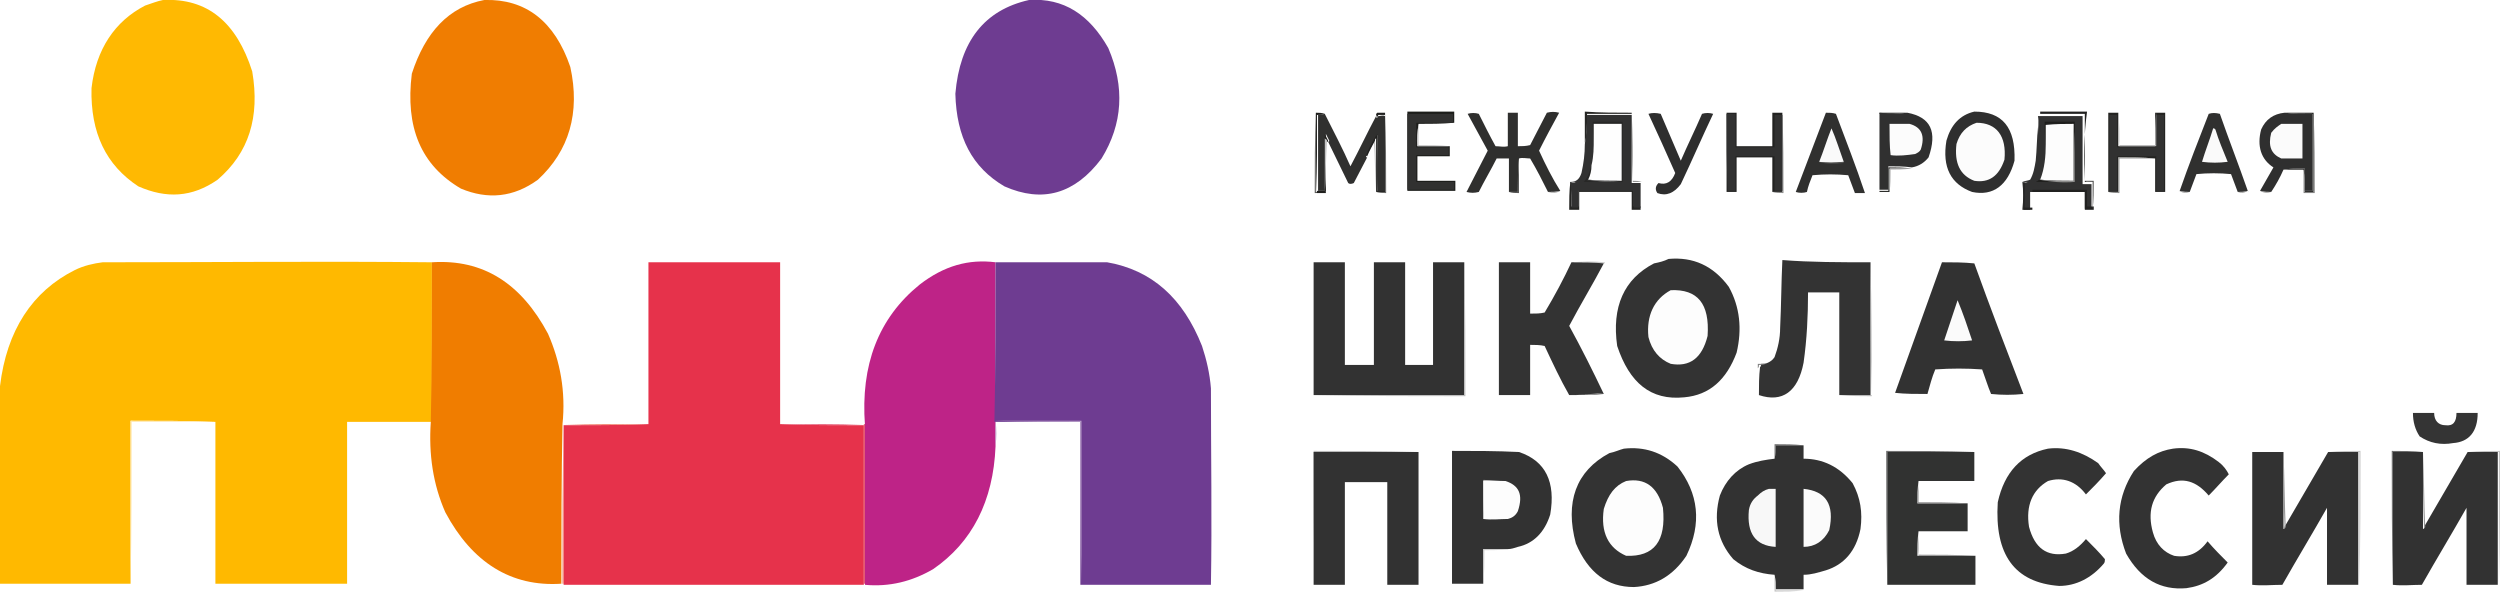 <?xml version="1.0" encoding="utf-8"?>
<!-- Generator: Adobe Illustrator 26.5.0, SVG Export Plug-In . SVG Version: 6.00 Build 0)  -->
<svg version="1.1" id="Слой_1" xmlns="http://www.w3.org/2000/svg" xmlns:xlink="http://www.w3.org/1999/xlink" x="0px" y="0px"
	 viewBox="0 0 224 53" style="enable-background:new 0 0 224 53;" xml:space="preserve">
<style type="text/css">
	.st0{fill-rule:evenodd;clip-rule:evenodd;fill:#FFB902;}
	.st1{fill-rule:evenodd;clip-rule:evenodd;fill:#F07D01;}
	.st2{fill-rule:evenodd;clip-rule:evenodd;fill:#6E3C91;}
	.st3{fill-rule:evenodd;clip-rule:evenodd;fill:#5B5B59;}
	.st4{fill-rule:evenodd;clip-rule:evenodd;fill:#1C1D1A;}
	.st5{fill-rule:evenodd;clip-rule:evenodd;fill:#252523;}
	.st6{fill-rule:evenodd;clip-rule:evenodd;fill:#8D8D8C;}
	.st7{fill-rule:evenodd;clip-rule:evenodd;fill:#222221;}
	.st8{fill-rule:evenodd;clip-rule:evenodd;fill:#8E8E8D;}
	.st9{fill-rule:evenodd;clip-rule:evenodd;fill:#232321;}
	.st10{fill-rule:evenodd;clip-rule:evenodd;fill:#1D1D1B;}
	.st11{fill-rule:evenodd;clip-rule:evenodd;fill:#848483;}
	.st12{fill-rule:evenodd;clip-rule:evenodd;fill:#2F2F2F;}
	.st13{fill-rule:evenodd;clip-rule:evenodd;fill:#30302F;}
	.st14{fill-rule:evenodd;clip-rule:evenodd;fill:#313130;}
	.st15{fill-rule:evenodd;clip-rule:evenodd;fill:#2F2F2E;}
	.st16{fill-rule:evenodd;clip-rule:evenodd;fill:#313131;}
	.st17{fill-rule:evenodd;clip-rule:evenodd;fill:#2E2E2E;}
	.st18{fill-rule:evenodd;clip-rule:evenodd;fill:#303030;}
	.st19{fill-rule:evenodd;clip-rule:evenodd;fill:#212120;}
	.st20{fill-rule:evenodd;clip-rule:evenodd;fill:#272726;}
	.st21{fill-rule:evenodd;clip-rule:evenodd;fill:#1E1E1C;}
	.st22{fill-rule:evenodd;clip-rule:evenodd;fill:#FEFEFE;}
	.st23{fill-rule:evenodd;clip-rule:evenodd;fill:#FCFCFC;}
	.st24{fill-rule:evenodd;clip-rule:evenodd;fill:#FDFDFD;}
	.st25{fill-rule:evenodd;clip-rule:evenodd;fill:#8C8C8B;}
	.st26{fill-rule:evenodd;clip-rule:evenodd;fill:#FBFBFB;}
	.st27{fill-rule:evenodd;clip-rule:evenodd;fill:#FAFAFA;}
	.st28{fill-rule:evenodd;clip-rule:evenodd;fill:#1F1F1D;}
	.st29{fill-rule:evenodd;clip-rule:evenodd;fill:#C5C5C5;}
	.st30{fill-rule:evenodd;clip-rule:evenodd;fill:#C4C4C4;}
	.st31{fill-rule:evenodd;clip-rule:evenodd;fill:#20201F;}
	.st32{fill-rule:evenodd;clip-rule:evenodd;fill:#696967;}
	.st33{fill-rule:evenodd;clip-rule:evenodd;fill:#B7B7B7;}
	.st34{fill-rule:evenodd;clip-rule:evenodd;fill:#565655;}
	.st35{fill-rule:evenodd;clip-rule:evenodd;fill:#545452;}
	.st36{fill-rule:evenodd;clip-rule:evenodd;fill:#B3B3B3;}
	.st37{fill-rule:evenodd;clip-rule:evenodd;fill:#575756;}
	.st38{fill-rule:evenodd;clip-rule:evenodd;fill:#929291;}
	.st39{fill-rule:evenodd;clip-rule:evenodd;fill:#919190;}
	.st40{fill-rule:evenodd;clip-rule:evenodd;fill:#8A8A88;}
	.st41{fill-rule:evenodd;clip-rule:evenodd;fill:#939392;}
	.st42{fill-rule:evenodd;clip-rule:evenodd;fill:#333333;}
	.st43{fill-rule:evenodd;clip-rule:evenodd;fill:#CCCCCC;}
	.st44{fill-rule:evenodd;clip-rule:evenodd;fill:#FFB900;}
	.st45{fill-rule:evenodd;clip-rule:evenodd;fill:#F07D00;}
	.st46{fill-rule:evenodd;clip-rule:evenodd;fill:#E6324B;}
	.st47{fill-rule:evenodd;clip-rule:evenodd;fill:#BE2387;}
	.st48{fill-rule:evenodd;clip-rule:evenodd;fill:#323232;}
	.st49{fill-rule:evenodd;clip-rule:evenodd;fill:#808080;}
	.st50{fill-rule:evenodd;clip-rule:evenodd;fill:#BCBCBC;}
	.st51{fill-rule:evenodd;clip-rule:evenodd;fill:#CACACA;}
	.st52{fill-rule:evenodd;clip-rule:evenodd;fill:#B5B5B5;}
	.st53{fill-rule:evenodd;clip-rule:evenodd;fill:#343434;}
	.st54{fill-rule:evenodd;clip-rule:evenodd;fill:#FFE8AD;}
	.st55{fill-rule:evenodd;clip-rule:evenodd;fill:#B89EC9;}
	.st56{fill-rule:evenodd;clip-rule:evenodd;fill:#F0755F;}
	.st57{fill-rule:evenodd;clip-rule:evenodd;fill:#E3526E;}
	.st58{fill-rule:evenodd;clip-rule:evenodd;fill:#707070;}
	.st59{fill-rule:evenodd;clip-rule:evenodd;fill:#BABABA;}
	.st60{fill-rule:evenodd;clip-rule:evenodd;fill:#747474;}
	.st61{fill-rule:evenodd;clip-rule:evenodd;fill:#313231;}
	.st62{fill-rule:evenodd;clip-rule:evenodd;fill:#979797;}
	.st63{fill-rule:evenodd;clip-rule:evenodd;fill:#C3C3C3;}
	.st64{fill-rule:evenodd;clip-rule:evenodd;fill:#6D6D6D;}
	.st65{fill-rule:evenodd;clip-rule:evenodd;fill:#F8F8F8;}
	.st66{fill-rule:evenodd;clip-rule:evenodd;fill:#8C8C8C;}
	.st67{fill-rule:evenodd;clip-rule:evenodd;fill:#CBCBCB;}
	.st68{fill-rule:evenodd;clip-rule:evenodd;fill:#C0C0C0;}
</style>
<g>
	<g>
		<path class="st0" d="M14.6,0c4-0.2,6.6,2,8,6.4c0.7,4.1-0.3,7.3-3.1,9.7c-2.3,1.6-4.6,1.7-7.1,0.6c-2.9-1.9-4.3-4.8-4.2-8.8
			c0.4-3.5,2.1-6,4.8-7.4C13.6,0.3,14.1,0.1,14.6,0z"/>
		<path class="st1" d="M43.4,0c3.7-0.1,6.3,1.9,7.7,6c0.9,4.1-0.1,7.5-2.9,10.1c-2.2,1.6-4.5,1.8-6.9,0.8c-3.6-2.1-5-5.5-4.4-10.3
			C38.1,2.9,40.2,0.6,43.4,0z"/>
		<path class="st2" d="M92.2,0c3.1-0.2,5.4,1.3,7.1,4.3c1.5,3.5,1.3,6.8-0.6,9.9c-2.4,3.2-5.3,4-8.7,2.5c-2.9-1.7-4.3-4.4-4.4-8.3
			C86,3.7,88.2,0.9,92.2,0z"/>
		<path class="st3" d="M117.9,10.1c0,2.4,0,4.7,0,7.1c0.3,0,0.6,0,0.8,0c-0.3,0.1-0.6,0.1-0.9,0.1C117.8,14.9,117.8,12.5,117.9,10.1
			z"/>
		<path class="st4" d="M127.1,11.1c-0.1,0.7-0.1,1.3-0.1,2c1,0,1.9,0,2.9,0c0,0.3,0,0.6,0,0.9c-1,0-1.9,0-2.9,0c0,0.7,0,1.5,0,2.2
			c1.1,0,2.3,0,3.4,0c0,0.3,0,0.6,0,0.9c-1.4,0-2.9,0-4.3,0c0-2.4,0-4.7,0-7.1c1.4,0,2.8,0,4.2,0c0,0.3,0,0.7,0,1
			C129.2,11.1,128.1,11.1,127.1,11.1z"/>
		<path class="st5" d="M146.2,10.1c0,2.1,0,4.1,0,6.2c0.3,0,0.6,0,0.8,0c0,0.8,0,1.7,0,2.5c-0.3,0-0.6,0-0.8,0c0-0.5,0-1,0-1.6
			c-1.6,0-3.1,0-4.7,0c0,0.5,0,1,0,1.6c-0.3,0-0.6,0-0.9,0c0-0.8,0-1.7,0.1-2.5c0.2,0,0.3,0,0.5,0c-0.1,0-0.3,0.1-0.4,0
			c0,0.7,0,1.5,0,2.2c0.2,0,0.4,0,0.6,0c0-0.5,0-1,0-1.5c1.7,0,3.3,0,5,0c0,0.5,0,1,0,1.5c0.2,0,0.4,0,0.6,0c0-0.7,0-1.5,0-2.2
			c-0.3,0-0.6,0-0.8,0c0-2,0-4,0-6.1c-1.3,0-2.7,0-4,0c0,1.1,0,2-0.2,2.6c0-0.9,0-1.8,0-2.8C143.4,10.1,144.8,10.1,146.2,10.1z"/>
		<path class="st6" d="M146.2,10.1c0.1,2,0.1,4,0.1,6.1c0.3,0,0.5,0,0.8,0.1c-0.3,0-0.6,0-0.8,0C146.2,14.2,146.2,12.2,146.2,10.1z"
			/>
		<path class="st7" d="M159.7,10.1c0,2.4,0,4.7,0,7.1c-0.3,0-0.6,0-0.9,0c0-1,0-2.1,0-3.1c-1.1,0-2.2,0-3.2,0c0,1,0,2.1,0,3.1
			c-0.3,0-0.6,0-0.9,0c0-2.4,0-4.7,0-7.1c0.3,0,0.6,0,0.9,0c0,1,0,2,0,3c1.1,0,2.2,0,3.2,0c0-1,0-2,0-3
			C159.1,10.1,159.4,10.1,159.7,10.1z"/>
		<path class="st8" d="M159.7,10.1c0.1,2.4,0.1,4.8,0.1,7.2c-0.3,0-0.7,0-1-0.1c0.3,0,0.6,0,0.9,0C159.7,14.8,159.7,12.5,159.7,10.1
			z"/>
		<path class="st4" d="M170.9,10.1c-0.8,0.1-1.6,0.1-2.5,0.1c0,2.3,0,4.6,0,6.9c0.3,0,0.5,0,0.8,0c0-0.7,0-1.4,0-2.1
			c0.7,0,1.4,0,2.1,0.1c-0.1,0-0.1,0-0.2,0c-0.6,0-1.2,0-1.8,0c0,0.7,0,1.4,0,2.1c-0.3,0-0.6,0-0.9,0c0-2.4,0-4.7,0-7.1
			C169.2,10.1,170.1,10.1,170.9,10.1z"/>
		<path class="st9" d="M189.8,10.1c0,1,0,2,0,3c1.1,0,2.2,0,3.3,0c0-1,0-2,0-3c0.3,0,0.6,0,0.9,0c0,2.4,0,4.7,0,7.1
			c-0.3,0-0.6,0-0.9,0c0-1,0-2,0-3c-1.1-0.1-2.2-0.1-3.3-0.1c0,1,0,2.1,0,3.1c-0.3,0-0.6,0-0.9,0c0-2.4,0-4.7,0-7.1
			C189.2,10.1,189.5,10.1,189.8,10.1z"/>
		<path class="st10" d="M204.7,10.1c0.9,0,1.7,0,2.6,0c0,2.4,0,4.7,0,7.1c-0.3,0-0.6,0-0.8,0c0-0.7,0-1.4-0.1-2c-0.6,0-1.2,0-1.8,0
			c0.6-0.1,1.2-0.1,1.9-0.1c0,0.7,0,1.3,0,2c0.2,0,0.5,0,0.7,0c0-2.3,0-4.6,0-6.9C206.3,10.2,205.5,10.2,204.7,10.1z"/>
		<path class="st11" d="M207.3,10.1c0.1,2.4,0.1,4.8,0.1,7.2c-0.3,0-0.7,0-1,0c0-0.7,0-1.4,0-2.1c0.1,0.7,0.1,1.3,0.1,2
			c0.3,0,0.6,0,0.8,0C207.3,14.8,207.3,12.5,207.3,10.1z"/>
		<path class="st12" d="M176.9,10c2.5,0,3.7,1.4,3.6,4.4c-0.6,2.2-1.9,3.2-3.8,2.8c-1.9-0.7-2.7-2.2-2.3-4.6
			C174.8,11.2,175.6,10.3,176.9,10z"/>
		<path class="st13" d="M118.7,10.2c0.8,1.6,1.6,3.1,2.3,4.7c0.8-1.5,1.5-3,2.3-4.5c0,0.2,0.1,0.2,0.2,0c0.2,0,0.4-0.1,0.6,0
			c0,2.3,0,4.5,0,6.8c-0.2,0-0.5,0-0.7,0c0-1.7,0-3.4,0-5.1c-0.3,0.6-0.7,1.3-1,1.9c0,0.1,0,0.1,0.1,0.1c-0.4,0.8-0.8,1.5-1.2,2.3
			c-0.2,0.1-0.4,0.1-0.5,0c-0.6-1.2-1.2-2.5-1.8-3.7c0,0,0.1,0,0.1-0.1c-0.1-0.2-0.2-0.4-0.3-0.6c0,1.7-0.1,3.4,0,5.1
			c-0.2,0-0.5,0-0.7,0c0-2.3,0-4.5,0-6.8C118.2,10.3,118.4,10.3,118.7,10.2z"/>
		<path class="st14" d="M126.1,10.2c1.4,0,2.7,0,4.1,0c0,0.3,0,0.6,0,0.8c-1.1,0-2.2,0-3.3,0c0,0.7,0,1.5,0,2.2c1,0,2,0,2.9,0
			c0,0.2,0,0.5,0,0.7c-1,0-2,0-2.9,0c0,0.8,0,1.6,0,2.4c1.1,0,2.3,0,3.4,0c0,0.2,0,0.5,0,0.7c-1.4,0-2.8,0-4.2,0
			C126.1,14.8,126.1,12.5,126.1,10.2z"/>
		<path class="st15" d="M139.8,17.1c-0.3,0.1-0.7,0.1-1.1,0.1c-0.5-1-1-2-1.6-3c-0.3,0-0.7-0.1-1,0c-0.1,1-0.1,2-0.1,3
			c-0.3,0-0.6,0-0.8,0c0-1,0-2,0-3c-0.4,0-0.7,0-1.1,0c-0.5,1-1.1,2-1.6,3c-0.4,0.1-0.7,0.1-1.1,0c0.6-1.2,1.3-2.5,1.9-3.7
			c-0.6-1.1-1.2-2.2-1.8-3.3c0.3-0.1,0.7-0.1,1,0c0.5,1,1,2,1.5,2.9c0.4,0,0.7,0.1,1.1,0c0-1,0-2,0-3c0.3,0,0.6,0,0.9,0c0,1,0,2,0,3
			c0.4,0,0.7,0,1.1-0.1c0.5-1,1-1.9,1.5-2.9c0.4-0.1,0.7-0.1,1.1,0c-0.6,1.1-1.2,2.2-1.8,3.4C138.5,14.8,139.1,16,139.8,17.1z"/>
		<path class="st16" d="M140.7,16.3c0.5,0,0.8-0.2,1-0.8c0.2-0.9,0.3-1.7,0.3-2.6c0.1-0.6,0.2-1.5,0.2-2.6c1.3,0,2.7,0,4,0
			c0,2,0,4,0,6.1c0.3,0,0.6,0,0.8,0c0,0.7,0,1.5,0,2.2c-0.2,0-0.4,0-0.6,0c0-0.5,0-1,0-1.5c-1.7,0-3.3,0-5,0c0,0.5,0,1,0,1.5
			c-0.2,0-0.4,0-0.6,0C140.8,17.9,140.8,17.1,140.7,16.3c0.2,0.1,0.3,0.1,0.5,0C141,16.3,140.8,16.3,140.7,16.3z"/>
		<path class="st17" d="M147.7,10.2c0.3-0.1,0.7-0.1,1.1,0c0.6,1.4,1.2,2.8,1.8,4.2c0.6-1.4,1.3-2.8,1.9-4.2c0.3-0.1,0.7-0.1,1,0
			c-1,2.1-1.9,4.2-2.9,6.3c-0.6,0.8-1.3,1.1-2.1,0.8c-0.2-0.3-0.2-0.6,0.1-0.9c0.7,0.2,1.2-0.1,1.5-0.9
			C149.3,13.7,148.5,11.9,147.7,10.2z"/>
		<path class="st16" d="M154.7,10.2c0.3,0,0.5,0,0.8,0c0,1,0,2,0,3c1.2,0,2.3,0,3.5,0c0-1,0-2,0-2.9c0.2,0,0.5,0,0.7,0
			c0,2.3,0,4.5,0,6.8c-0.2,0-0.5,0-0.7,0c0-1,0-2.1,0-3.1c-1.2,0-2.4,0-3.5,0c0,1,0,2.1,0,3.1c-0.2,0-0.5,0-0.7,0
			C154.7,14.8,154.7,12.5,154.7,10.2z"/>
		<path class="st13" d="M163.6,10.1c0.3,0,0.6,0,0.9,0.1c0.9,2.4,1.8,4.7,2.6,7.1c-0.3,0-0.6,0-0.9,0c-0.2-0.5-0.4-1.1-0.6-1.6
			c-1.1-0.1-2.1-0.1-3.2,0c-0.2,0.5-0.4,1-0.5,1.5c-0.3,0.1-0.7,0.1-1,0C161.8,14.8,162.7,12.5,163.6,10.1z"/>
		<path class="st18" d="M170.9,10.1c2.1,0.4,2.7,1.7,1.9,4c-0.4,0.5-0.9,0.8-1.5,0.9c-0.7-0.1-1.4-0.1-2.1-0.1c0,0.7,0,1.4,0,2.1
			c-0.3,0-0.5,0-0.8,0c0-2.3,0-4.6,0-6.9C169.3,10.2,170.1,10.2,170.9,10.1z"/>
		<path class="st16" d="M181.2,16.3c0.2-0.1,0.5-0.1,0.7-0.2c0.3-0.5,0.4-1.1,0.5-1.7c0.1-1,0.1-2,0.2-3c0,0.2,0,0.5,0,0.7
			c0-0.6,0.1-1.2,0-1.7c1.3,0,2.7,0,4,0c0,2,0,4,0,6.1c0.3,0,0.6,0,0.8,0c0,0.7,0,1.5,0,2.2c-0.2,0-0.4,0-0.6,0c0-0.5,0-1,0-1.5
			c-1.6,0-3.3,0-4.9,0c0,0.5,0,1,0,1.6c-0.2,0-0.5,0-0.7,0C181.3,17.9,181.3,17.1,181.2,16.3c0.2,0.1,0.3,0.1,0.5,0
			C181.5,16.3,181.3,16.3,181.2,16.3z"/>
		<path class="st19" d="M186.8,16.2c0.2,0.1,0.5,0.1,0.8,0.1c0,0.8,0,1.7,0,2.5c-0.3,0-0.6,0-0.8,0c0-0.5,0-1,0-1.6
			c-1.6,0-3.1,0-4.7,0c0,0.5,0,1,0,1.6c-0.3,0-0.6,0-0.8,0c0-0.8,0-1.7,0-2.5c0.2,0,0.3,0,0.5,0c-0.1,0-0.3,0.1-0.4,0
			c0,0.8,0,1.5,0,2.3c0.2,0,0.5,0,0.7,0c0-0.5,0-1,0-1.6c1.6,0,3.3,0,4.9,0c0,0.5,0,1,0,1.5c0.2,0,0.4,0,0.6,0c0-0.7,0-1.5,0-2.2
			c-0.3,0-0.6,0-0.8,0c0-2,0-4,0-6.1c-1.3,0-2.7,0-4,0c0,0.6,0,1.2,0,1.7c0-0.2-0.1-0.5,0-0.7c0-0.4,0-0.8,0-1.2c1.4,0,2.8,0,4.2,0
			C186.7,12.2,186.7,14.2,186.8,16.2z"/>
		<path class="st16" d="M189,10.3c0.2,0,0.5,0,0.7,0c0,1,0,2,0,2.9c1.2,0,2.3,0,3.5,0c0-1,0-2,0-2.9c0.2,0,0.5,0,0.7,0
			c0,2.3,0,4.5,0,6.8c-0.2,0-0.5,0-0.7,0c0-1,0-2.1,0-3.1c-1.2,0-2.3,0-3.5,0c0,1,0,2.1,0,3.1c-0.2,0-0.5,0-0.7,0
			C189,14.8,189,12.6,189,10.3z"/>
		<path class="st13" d="M201.4,17.1c-0.3,0.1-0.6,0.1-0.9,0.1c-0.2-0.5-0.4-1.1-0.6-1.6c-1-0.1-2.1-0.1-3.1,0
			c-0.2,0.5-0.4,1.1-0.6,1.6c-0.3,0-0.6,0-0.9-0.1c0.8-2.3,1.7-4.6,2.6-6.9c0.3-0.1,0.6-0.1,1,0C199.7,12.5,200.6,14.8,201.4,17.1z"
			/>
		<path class="st12" d="M204.7,10.1c0.8,0.1,1.7,0.1,2.5,0.1c0,2.3,0,4.6,0,6.9c-0.2,0-0.5,0-0.7,0c0-0.7,0-1.3,0-2
			c-0.7,0-1.3,0-1.9,0.1c-0.3,0.7-0.7,1.4-1.1,2c-0.3,0-0.7,0-1-0.1c0.4-0.7,0.8-1.4,1.2-2.1c-1.1-0.7-1.5-1.9-1.1-3.4
			C203,10.7,203.7,10.2,204.7,10.1z"/>
		<path class="st20" d="M142.6,14.8c0,0.5-0.1,0.9-0.3,1.3c0,0-0.1,0-0.1,0.1c1,0.1,2.1,0.1,3.1,0c0-1.7,0-3.4,0-5.1
			c-0.8,0-1.6,0-2.5,0c0,0.4,0,0.9,0,1.3c-0.1-0.5-0.1-1-0.1-1.5c0.9,0,1.8,0,2.7,0c0,1.8,0,3.6,0,5.4c-1.2,0-2.3,0-3.5,0
			c0.1-0.1,0.2-0.3,0.3-0.4C142.4,15.5,142.5,15.1,142.6,14.8z"/>
		<path class="st21" d="M182.7,16.1c1,0.2,2.1,0.2,3.2,0.2c0-1.7,0-3.4-0.1-5.2c-0.8,0-1.6,0-2.5,0c0,0.6,0,1.2,0,1.7
			c-0.1-0.6-0.1-1.3-0.1-1.9c0.9,0,1.8,0,2.7,0c0,1.8,0,3.6,0,5.4c-1.2,0-2.3,0-3.5,0C182.6,16.2,182.6,16.2,182.7,16.1z"/>
		<path class="st22" d="M145.3,16.2c-1,0-2,0-3-0.1c0.2-0.4,0.3-0.8,0.3-1.3c0.2-0.8,0.2-1.6,0.2-2.4c0-0.4,0-0.9,0-1.3
			c0.8,0,1.6,0,2.5,0C145.3,12.8,145.3,14.5,145.3,16.2z"/>
		<path class="st23" d="M169.3,11.1c0.6,0,1.2,0,1.8,0c1.1,0.3,1.4,1.1,1,2.3c-0.1,0.2-0.3,0.3-0.5,0.4c-0.7,0.1-1.5,0.2-2.2,0.1
			C169.3,13.1,169.3,12.1,169.3,11.1z"/>
		<path class="st23" d="M177.1,11c1.8,0,2.7,1.2,2.5,3.3c-0.5,1.5-1.4,2.1-2.7,1.9c-1.3-0.5-1.8-1.6-1.6-3.3
			C175.6,11.9,176.2,11.3,177.1,11z"/>
		<path class="st24" d="M185.8,11.1c0,1.7,0,3.4,0,5.1c-1,0-2,0-3-0.1c0.4-1,0.5-2.1,0.5-3.2c0-0.6,0-1.2,0-1.7
			C184.2,11.1,185,11.1,185.8,11.1z"/>
		<path class="st25" d="M185.8,11.1c0.1,1.7,0.1,3.4,0.1,5.2c-1.1,0.1-2.1,0-3.2-0.2c0,0,0.1,0,0.1,0c1,0.1,2,0.1,3,0.1
			C185.8,14.5,185.8,12.8,185.8,11.1z"/>
		<path class="st26" d="M204.4,11.1c0.6,0,1.3,0,1.9,0c0,1,0,2.1,0,3.1c-0.6,0-1.3,0-1.9,0c-0.9-0.4-1.2-1.1-0.9-2.3
			C203.8,11.5,204.1,11.3,204.4,11.1z"/>
		<path class="st27" d="M165.2,14.5c-0.7,0.1-1.5,0.1-2.2,0c0.4-1,0.7-2,1.1-3C164.5,12.4,164.8,13.4,165.2,14.5z"/>
		<path class="st27" d="M198.3,11.5c0.1,0,0.1,0,0.2,0.1c0.3,1,0.7,1.9,1.1,2.9c-0.8,0.1-1.5,0.1-2.3,0
			C197.6,13.5,198,12.5,198.3,11.5z"/>
		<path class="st28" d="M117.9,10.1c0.3,0,0.5,0,0.8,0.1c-0.2,0.1-0.5,0.1-0.7,0.1c0,2.3,0,4.5,0,6.8c0.2,0,0.5,0,0.7,0
			c0-1.7,0-3.4,0-5.1c0.1,0.2,0.2,0.4,0.3,0.6c0,0.1,0,0.1-0.1,0.1c0-0.1-0.1-0.1-0.1-0.2c0,1.6-0.1,3.2,0,4.8c-0.3,0-0.6,0-0.8,0
			C117.9,14.8,117.9,12.5,117.9,10.1z"/>
		<path class="st29" d="M123.3,17.2c-0.1-1.5-0.1-3.1-0.2-4.6c0-0.1,0.1-0.1,0.1-0.2C123.3,14,123.3,15.6,123.3,17.2z"/>
		<path class="st30" d="M118.9,12.6c-0.1,1.5-0.1,3.1-0.2,4.6c0-1.6,0-3.2,0-4.8C118.8,12.5,118.9,12.5,118.9,12.6z"/>
		<path class="st31" d="M124.1,10.1c0,2.4,0,4.7,0,7.1c-0.3,0-0.6,0-0.8,0c0-1.6,0-3.2,0-4.8c-0.1,0-0.1,0.1-0.1,0.2
			c-0.2,0.4-0.5,0.9-0.7,1.4c0,0-0.1,0-0.1-0.1c0.3-0.7,0.6-1.3,1-1.9c0,1.7,0.1,3.4,0,5.1c0.2,0,0.5,0,0.7,0c0-2.3,0-4.5,0-6.8
			c-0.2,0-0.4,0-0.6,0c-0.1,0.2-0.1,0.3-0.2,0c0-0.1,0-0.1,0.1-0.2C123.6,10.1,123.9,10.1,124.1,10.1z"/>
		<path class="st32" d="M124.1,10.1c0.1,2.4,0.1,4.8,0.1,7.2c-0.3,0-0.6,0-0.9-0.1c0.3,0,0.6,0,0.8,0
			C124.1,14.8,124.1,12.5,124.1,10.1z"/>
		<path class="st29" d="M127.1,11.1c0,0.6,0,1.3,0,1.9c1,0,1.9,0,2.8,0.1c-1,0-2,0-2.9,0C126.9,12.5,127,11.8,127.1,11.1z"/>
		<path class="st33" d="M189.8,10.1c0.1,1,0.1,1.9,0.1,2.9c1.1,0,2.1,0,3.2,0c0-1,0-2,0.1-2.9c0,1,0,2,0,3c-1.1,0-2.2,0-3.3,0
			C189.8,12.2,189.8,11.1,189.8,10.1z"/>
		<path class="st34" d="M136.1,14.2c0,1,0,2.1,0,3.1c-0.3,0-0.6,0-0.9-0.1c0.3,0,0.6,0,0.8,0C136,16.2,136,15.2,136.1,14.2z"/>
		<path class="st8" d="M193.1,14.2c-1.1,0-2.2,0-3.2,0c0,1,0,2.1,0,3.1c-0.3,0-0.7,0-1-0.1c0.3,0,0.6,0,0.9,0c0-1,0-2.1,0-3.1
			C190.9,14.1,192,14.1,193.1,14.2z"/>
		<path class="st35" d="M162.9,14.5c0.7,0.1,1.5,0.1,2.2,0c0,0,0.1,0,0.1,0.1C164.4,14.7,163.6,14.7,162.9,14.5
			C162.9,14.5,162.9,14.5,162.9,14.5z"/>
		<path class="st36" d="M171.2,15.1c-0.6,0.1-1.2,0.1-1.8,0.1c0,0.7,0,1.4-0.1,2c0-0.7,0-1.4,0-2.1
			C169.9,15.1,170.6,15.1,171.2,15.1z"/>
		<path class="st25" d="M142.3,16.1c1,0.1,2,0.1,3,0.1C144.3,16.3,143.3,16.3,142.3,16.1C142.2,16.1,142.3,16.1,142.3,16.1z"/>
		<path class="st37" d="M186.8,16.2c0.3,0,0.6,0,0.8,0c0,0.9,0,1.7-0.1,2.6c0-0.8,0-1.7,0-2.5C187.3,16.3,187,16.3,186.8,16.2z"/>
		<path class="st38" d="M139.8,17.1C139.8,17.1,139.8,17.2,139.8,17.1c-0.3,0.2-0.7,0.2-1.1,0.1C139.1,17.2,139.4,17.2,139.8,17.1z"
			/>
		<path class="st39" d="M195.3,17.1c0.3,0.1,0.6,0.1,0.9,0.1C195.9,17.3,195.5,17.3,195.3,17.1C195.2,17.2,195.2,17.1,195.3,17.1z"
			/>
		<path class="st40" d="M201.4,17.1C201.5,17.1,201.5,17.2,201.4,17.1c-0.3,0.2-0.6,0.2-0.9,0.1C200.8,17.2,201.1,17.2,201.4,17.1z"
			/>
		<path class="st41" d="M202.5,17.1c0.3,0.1,0.7,0.1,1,0.1C203.2,17.3,202.8,17.3,202.5,17.1C202.4,17.2,202.5,17.1,202.5,17.1z"/>
		<path class="st42" d="M149.5,23.2c2.2-0.2,4,0.6,5.4,2.5c1,1.8,1.2,3.8,0.7,5.9c-0.9,2.4-2.4,3.8-4.7,4c-3,0.3-4.9-1.3-6-4.6
			c-0.5-3.5,0.6-6,3.3-7.4C148.7,23.5,149.1,23.4,149.5,23.2z"/>
		<path class="st43" d="M140.8,23.5c1-0.1,2-0.1,3,0c0,0.1,0,0.1-0.1,0.1C142.8,23.5,141.8,23.4,140.8,23.5z"/>
		<path class="st44" d="M38.7,23.5c0,4.8,0,9.6,0,14.3c-2.5,0-5.1,0-7.6,0c0,4.8,0,9.7,0,14.5c-3.9,0-7.9,0-11.8,0
			c0-4.8,0-9.7,0-14.5c-2.5-0.1-5.1-0.1-7.6-0.1c0,4.9,0,9.7,0,14.6c-3.9,0-7.8,0-11.7,0c0-5.9,0-11.8,0-17.7
			c0.6-5,2.9-8.5,6.7-10.4c0.8-0.4,1.7-0.6,2.5-0.7C19.1,23.5,28.9,23.4,38.7,23.5z"/>
		<path class="st45" d="M38.7,23.5c4.6-0.3,8,1.9,10.4,6.4c1.1,2.5,1.6,5.2,1.3,8.1c-0.1,4.8-0.1,9.6-0.1,14.3
			c-4.5,0.3-8-1.9-10.4-6.4c-1.1-2.5-1.5-5.2-1.3-8.1C38.7,33,38.7,28.2,38.7,23.5z"/>
		<path class="st46" d="M69.9,38c2.5,0.1,5,0.1,7.5,0.1c0,4.8,0,9.5,0,14.3c-9,0-18,0-26.9,0c0-4.8,0-9.5,0-14.3
			c2.6,0,5.1,0,7.6-0.1c0-4.8,0-9.7,0-14.5c3.9,0,7.9,0,11.8,0C69.9,28.3,69.9,33.2,69.9,38z"/>
		<path class="st47" d="M89.2,23.5c0,4.8,0,9.5,0,14.3c0,0.7,0,1.5,0,2.2c-0.2,4.9-2.1,8.6-5.6,11c-1.9,1.1-3.9,1.6-6.1,1.4
			c0-4.8,0-9.6,0-14.3c-0.4-5.4,1.2-9.6,4.9-12.6C84.6,23.8,86.8,23.2,89.2,23.5z"/>
		<path class="st2" d="M89.2,23.5c3.3,0,6.7,0,10,0c4,0.7,6.8,3.2,8.5,7.5c0.4,1.2,0.7,2.5,0.8,3.8c0,5.9,0.1,11.7,0,17.6
			c-3.9,0-7.8,0-11.7,0c0-4.9,0-9.8,0-14.6c-2.6,0-5.1,0-7.7,0C89.2,33,89.2,28.2,89.2,23.5z"/>
		<path class="st48" d="M131.2,23.5c0,4,0,7.9,0,11.9c-4.5,0-9,0-13.5,0c0-4,0-7.9,0-11.9c0.9,0,1.8,0,2.8,0c0,3.1,0,6.1,0,9.2
			c0.9,0,1.7,0,2.6,0c0-3.1,0-6.1,0-9.2c0.9,0,1.8,0,2.8,0c0,3.1,0,6.1,0,9.2c0.8,0,1.7,0,2.5,0c0-3.1,0-6.1,0-9.2
			C129.4,23.5,130.3,23.5,131.2,23.5z"/>
		<path class="st42" d="M140.8,23.5c1,0,2,0,2.9,0.1c-1,1.9-2.1,3.7-3.1,5.6c1.1,2,2.1,4,3.1,6.1c-1,0.1-2,0.1-3.1,0.1
			c-0.8-1.4-1.5-2.9-2.2-4.4c-0.4-0.1-0.9-0.1-1.3-0.1c0,1.5,0,3,0,4.5c-0.9,0-1.9,0-2.8,0c0-4,0-7.9,0-11.9c1,0,1.9,0,2.8,0
			c0,1.5,0,3.1,0,4.6c0.5,0,0.9,0,1.3-0.1C139.3,26.5,140.1,25,140.8,23.5z"/>
		<path class="st42" d="M167.6,23.5c0,4,0,7.9,0,11.9c-0.9,0-1.8,0-2.8,0c0-3.1,0-6.1,0-9.2c-0.9,0-1.9,0-2.8,0
			c0,2.1-0.1,4.2-0.4,6.3c-0.5,2.6-1.9,3.6-4,2.9c0-0.8,0-1.7,0.1-2.5c0.1-0.1,0.1-0.2,0.1-0.3c0.2,0,0.4,0,0.6-0.1
			c0.2-0.1,0.4-0.2,0.6-0.5c0.3-0.8,0.5-1.7,0.5-2.6c0.1-2,0.1-4,0.2-6.1C162.2,23.5,164.9,23.5,167.6,23.5z"/>
		<path class="st48" d="M174,23.5c1,0,1.9,0,2.9,0.1c1.4,3.9,2.9,7.8,4.4,11.7c-1,0.1-1.9,0.1-2.9,0c-0.3-0.7-0.5-1.4-0.8-2.2
			c-1.4-0.1-2.8-0.1-4.2,0c-0.3,0.7-0.5,1.5-0.7,2.2c-1,0-2,0-2.9-0.1C171.2,31.3,172.6,27.4,174,23.5z"/>
		<path class="st24" d="M149.7,26c2.4-0.1,3.5,1.2,3.3,4.1c-0.5,2-1.6,2.8-3.3,2.5c-1-0.4-1.7-1.2-2-2.4
			C147.5,28.3,148.2,26.8,149.7,26z"/>
		<path class="st26" d="M175.4,26.9c0.5,1.2,0.9,2.4,1.3,3.6c-0.8,0.1-1.7,0.1-2.5,0C174.6,29.3,175,28.1,175.4,26.9z"/>
		<path class="st49" d="M158.2,32.6c-0.2,0.1-0.4,0.1-0.6,0.1c0,0.1,0,0.2-0.1,0.3c0-0.1,0-0.2,0-0.4
			C157.8,32.6,158,32.6,158.2,32.6z"/>
		<path class="st50" d="M131.2,23.5c0.1,4,0.1,8,0.1,12c-4.5,0-9,0-13.6-0.1c4.5,0,9,0,13.5,0C131.2,31.4,131.2,27.4,131.2,23.5z"/>
		<path class="st51" d="M143.8,35.2C143.8,35.2,143.8,35.3,143.8,35.2c-1,0.2-2,0.2-3.1,0.1C141.7,35.4,142.7,35.3,143.8,35.2z"/>
		<path class="st52" d="M167.6,23.5c0.1,4,0.1,8,0.1,12c-1,0-1.9,0-2.8-0.1c0.9,0,1.8,0,2.8,0C167.6,31.4,167.6,27.4,167.6,23.5z"/>
		<path class="st53" d="M216.2,37c0.6,0,1.3,0,1.9,0c0,0.7,0.4,1.1,1,1.1c0.7,0.1,1-0.3,1-1.1c0.6,0,1.3,0,1.9,0
			c0,1.7-0.8,2.6-2.2,2.7c-1.1,0.2-2.1,0-3-0.6C216.4,38.5,216.2,37.8,216.2,37z"/>
		<path class="st54" d="M19.3,37.8c-2.5,0-5,0-7.5,0c0,4.9,0,9.7-0.1,14.5c0-4.9,0-9.7,0-14.6C14.3,37.7,16.8,37.7,19.3,37.8z"/>
		<path class="st55" d="M89.2,37.7c2.6,0,5.1,0,7.7,0c0,4.9,0,9.7,0,14.6c-0.1-4.8-0.1-9.7-0.1-14.5C94.4,37.8,91.8,37.8,89.2,37.7
			c0.1,0.8,0.1,1.5,0,2.2C89.2,39.2,89.2,38.5,89.2,37.7z"/>
		<path class="st56" d="M50.5,38c2.5,0,5.1,0,7.6,0C55.6,38.1,53.1,38.1,50.5,38c0,4.8,0,9.6,0,14.3c0,0-0.1,0-0.1,0
			C50.4,47.5,50.4,42.8,50.5,38z"/>
		<path class="st57" d="M69.9,38c2.5,0,5.1,0,7.6,0c0,4.8,0,9.6,0,14.3c0,0-0.1,0-0.1,0c0-4.8,0-9.5,0-14.3
			C74.9,38.1,72.4,38.1,69.9,38z"/>
		<path class="st58" d="M161.6,39.9c-0.8,0-1.7,0-2.5,0c0,0.4,0,0.8-0.1,1.2c0-0.4,0-0.9,0-1.3C159.9,39.8,160.8,39.8,161.6,39.9z"
			/>
		<path class="st48" d="M161.6,39.9c0,0.4,0,0.8,0,1.2c1.7,0,3.2,0.7,4.4,2.2c0.7,1.3,0.9,2.6,0.7,4.1c-0.4,2-1.5,3.2-3.1,3.7
			c-0.7,0.2-1.3,0.4-2,0.4c0,0.4,0,0.9,0,1.3c-0.8,0-1.7,0-2.5,0c0-0.4,0-0.9-0.1-1.3c-1.4-0.1-2.6-0.5-3.7-1.4
			c-1.4-1.6-1.8-3.5-1.2-5.7c0.5-1.3,1.4-2.3,2.6-2.8c0.8-0.3,1.5-0.4,2.3-0.5c0.1-0.4,0.1-0.8,0.1-1.2
			C159.9,39.9,160.8,39.9,161.6,39.9z"/>
		<path class="st42" d="M145.5,40.2c1.8-0.2,3.4,0.3,4.8,1.6c1.9,2.4,2.2,5.1,0.8,8c-1.2,1.8-2.8,2.7-4.7,2.8
			c-2.4,0-4.1-1.3-5.2-3.9c-1-3.7,0-6.5,3-8.1C144.7,40.5,145.1,40.3,145.5,40.2z"/>
		<path class="st42" d="M183.5,40.2c1.6-0.2,3.1,0.3,4.5,1.3c0.2,0.3,0.5,0.6,0.7,0.9c-0.6,0.7-1.2,1.3-1.8,1.9
			c-0.9-1.2-2.1-1.6-3.4-1.2c-1.4,0.8-2,2.2-1.7,4.1c0.5,1.9,1.6,2.7,3.3,2.4c0.7-0.2,1.3-0.7,1.8-1.3c0.6,0.6,1.2,1.2,1.7,1.8
			c0,0.1,0,0.3-0.1,0.4c-1.1,1.3-2.5,2-4,2c-4-0.3-5.8-2.8-5.5-7.5C179.6,42.3,181.1,40.7,183.5,40.2z"/>
		<path class="st42" d="M194.7,40.2c1.5-0.2,2.8,0.2,4.1,1.2c0.4,0.3,0.7,0.7,0.9,1.1c-0.6,0.6-1.2,1.3-1.8,1.9
			c-1.1-1.3-2.3-1.7-3.8-1c-1.3,1.1-1.7,2.5-1.2,4.3c0.3,1.1,1,1.8,1.9,2.1c1.2,0.2,2.2-0.2,3-1.3c0.6,0.7,1.2,1.3,1.8,1.9
			c-1,1.4-2.2,2.1-3.7,2.3c-2.3,0.2-4.1-0.8-5.4-3.1c-1-2.6-0.8-5.1,0.7-7.4C192.3,41,193.4,40.4,194.7,40.2z"/>
		<path class="st59" d="M127.1,40.5c-3.1,0-6.2,0-9.3,0c0,4,0,7.9,0,11.9c-0.1-4-0.1-8-0.1-12C120.8,40.4,123.9,40.4,127.1,40.5z"/>
		<path class="st48" d="M127.1,40.5c0,4,0,7.9,0,11.9c-0.9,0-1.8,0-2.8,0c0-3.1,0-6.1,0-9.2c-1.3,0-2.5,0-3.8,0c0,3.1,0,6.1,0,9.2
			c-0.9,0-1.8,0-2.8,0c0-4,0-7.9,0-11.9C120.8,40.5,123.9,40.5,127.1,40.5z"/>
		<path class="st48" d="M135.1,49.2c-0.7,0-1.4,0-2.2,0c0,1,0,2.1,0,3.1c-0.9,0-1.8,0-2.8,0c0-4,0-7.9,0-11.9c2,0,4,0,6,0.1
			c2.4,0.8,3.3,2.7,2.8,5.6c-0.5,1.6-1.5,2.6-2.9,2.9C135.7,49.1,135.4,49.2,135.1,49.2z"/>
		<path class="st60" d="M176.9,40.5c-2.6,0-5.2,0-7.8,0c0,4,0,7.9,0,11.9c-0.1-4-0.1-8-0.1-12C171.7,40.4,174.3,40.4,176.9,40.5z"/>
		<path class="st61" d="M176.9,40.5c0,0.9,0,1.7,0,2.6c-1.7,0-3.3,0-5,0c-0.1,0.7-0.1,1.3-0.1,2c1.5,0,3,0,4.5,0c0,0.8,0,1.7,0,2.5
			c-1.5,0-2.9,0-4.4,0c-0.1,0.7-0.1,1.5-0.1,2.2c1.7,0,3.5,0,5.2,0c0,0.9,0,1.7,0,2.6c-2.6,0-5.3,0-7.9,0c0-4,0-7.9,0-11.9
			C171.8,40.5,174.4,40.5,176.9,40.5z"/>
		<path class="st48" d="M204.6,40.5c0,2.3,0,4.6,0,6.9c0.1,0,0.1-0.1,0.1-0.2c1.3-2.2,2.6-4.5,3.9-6.7c0.9,0,1.8,0,2.7,0
			c0,4,0,7.9,0,11.9c-0.9,0-1.8,0-2.8,0c0-2.3,0-4.6,0-6.9c-1.3,2.3-2.7,4.6-4,6.9c-0.9,0-1.8,0.1-2.7,0c0-4,0-7.9,0-11.9
			C202.7,40.5,203.7,40.5,204.6,40.5z"/>
		<path class="st62" d="M204.6,40.5c0.1,2.2,0.1,4.5,0.2,6.7c0,0.1-0.1,0.1-0.1,0.2C204.6,45.1,204.6,42.8,204.6,40.5z"/>
		<path class="st63" d="M208.7,40.5c0.9-0.1,1.8-0.1,2.8-0.1c0,4,0,8-0.1,12c0-4,0-7.9,0-11.9C210.5,40.5,209.6,40.5,208.7,40.5z"/>
		<path class="st64" d="M217.1,40.5c-0.9,0-1.8,0-2.7,0c0,4,0,7.9,0,11.9c-0.1-4-0.1-8-0.1-12C215.3,40.4,216.2,40.4,217.1,40.5z"/>
		<path class="st48" d="M217.1,40.5c0,2.3,0,4.6,0,6.9c0.1,0,0.1-0.1,0.1-0.2c1.3-2.2,2.6-4.5,3.9-6.7c0.9,0,1.8,0,2.7,0
			c0,4,0,7.9,0,11.9c-0.9,0-1.8,0-2.8,0c0-2.3,0-4.6,0-6.9c-1.3,2.3-2.7,4.6-4,6.9c-0.9,0-1.7,0.1-2.6,0c0-4,0-7.9,0-11.9
			C215.3,40.5,216.2,40.5,217.1,40.5z"/>
		<path class="st62" d="M217.1,40.5c0.1,2.2,0.1,4.5,0.2,6.7c0,0.1-0.1,0.1-0.1,0.2C217.1,45.1,217.1,42.8,217.1,40.5z"/>
		<path class="st63" d="M221.2,40.5c0.9-0.1,1.8-0.1,2.8-0.1c0,4,0,8-0.1,12c0-4,0-7.9,0-11.9C223,40.5,222.1,40.5,221.2,40.5z"/>
		<path class="st24" d="M145.7,43.1c1.7-0.3,2.8,0.5,3.3,2.4c0.3,3-0.8,4.4-3.3,4.3c-1.6-0.7-2.3-2.1-2-4.2
			C144.1,44.3,144.7,43.5,145.7,43.1z"/>
		<path class="st59" d="M134.9,43.1c-0.6,0-1.3,0-1.9,0c0,1.1,0,2.3,0,3.4c-0.1-1.1-0.1-2.3-0.1-3.5C133.6,43,134.3,43.1,134.9,43.1
			z"/>
		<path class="st24" d="M134.9,43.1c1.2,0.4,1.6,1.2,1.1,2.7c-0.2,0.4-0.5,0.6-0.9,0.7c-0.7,0-1.4,0.1-2.2,0c0-1.1,0-2.3,0-3.4
			C133.6,43.1,134.3,43.1,134.9,43.1z"/>
		<path class="st65" d="M158.5,43.8c0.2,0,0.4,0,0.6,0c0,1.7,0,3.4,0,5.2c-1.8-0.1-2.6-1.2-2.4-3.3c0.1-0.6,0.4-1,0.8-1.3
			C157.8,44.1,158.1,43.9,158.5,43.8z"/>
		<path class="st26" d="M161.6,43.8c2,0.2,2.8,1.4,2.3,3.7c-0.5,1-1.3,1.5-2.3,1.5C161.6,47.2,161.6,45.5,161.6,43.8z"/>
		<path class="st66" d="M171.9,43.1c0,0.6,0,1.3,0,1.9c1.5,0,2.9,0,4.4,0.1c-1.5,0-3,0-4.5,0C171.8,44.4,171.9,43.7,171.9,43.1z"/>
		<path class="st67" d="M135.1,49.2c-0.7,0.1-1.4,0.1-2.1,0.1c0,1,0,2-0.1,3c0-1,0-2.1,0-3.1C133.6,49.2,134.3,49.2,135.1,49.2z"/>
		<path class="st66" d="M171.9,47.6c0,0.7,0,1.4,0,2.1c1.7,0,3.5,0,5.2,0.1c-1.7,0-3.5,0-5.2,0C171.8,49,171.9,48.3,171.9,47.6z"/>
		<path class="st68" d="M159,51.6c0.1,0.4,0.1,0.8,0.1,1.3c0.8,0,1.7,0,2.5,0c-0.9,0.1-1.7,0.1-2.6,0.1C159,52.5,159,52.1,159,51.6z
			"/>
	</g>
</g>
</svg>
